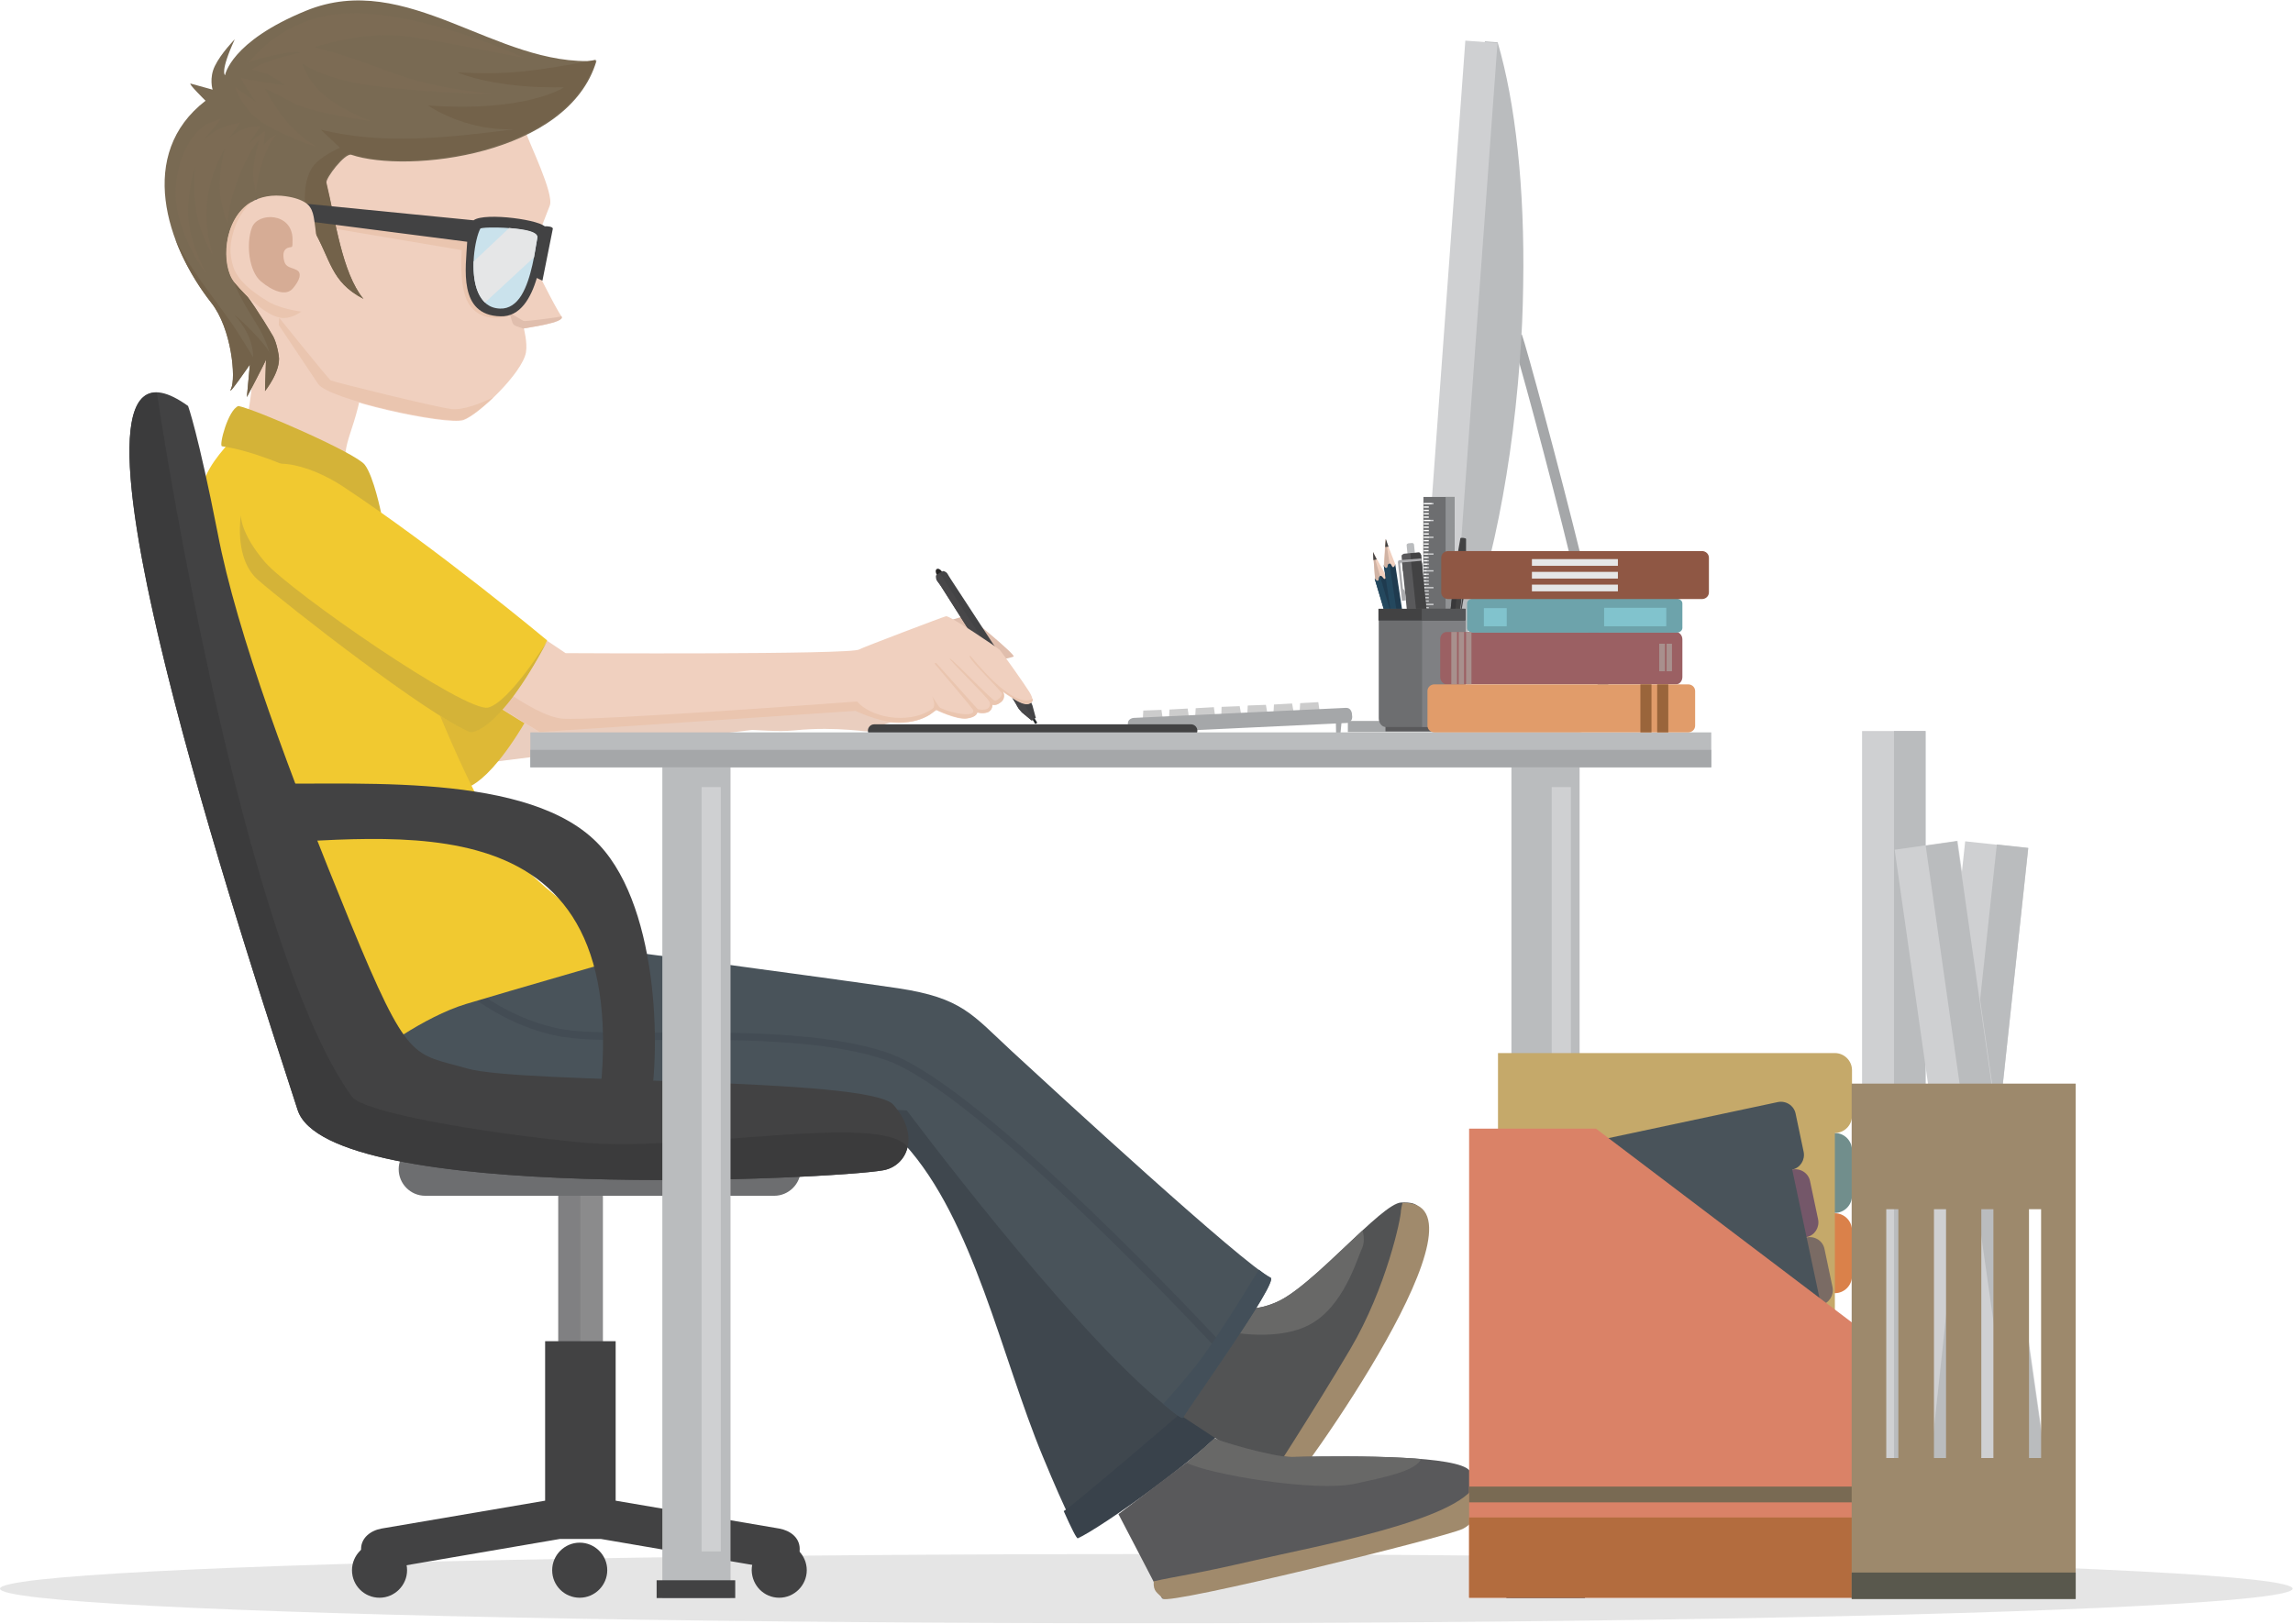 <?xml version="1.0" encoding="utf-8"?>
<!-- Generator: Adobe Illustrator 19.2.0, SVG Export Plug-In . SVG Version: 6.00 Build 0)  -->
<svg version="1.1" id="Layer_1" xmlns="http://www.w3.org/2000/svg" xmlns:xlink="http://www.w3.org/1999/xlink" x="0px" y="0px"
	 viewBox="0 0 682.7 483.5" style="enable-background:new 0 0 682.7 483.5;" xml:space="preserve">
<style type="text/css">
	.st0{opacity:0.5;}
	.st1{fill:#CCCCCC;}
	.st2{fill:#EACEBF;}
	.st3{fill:#DEB936;}
	.st4{fill:#E0BEAD;}
	.st5{fill:#242829;}
	.st6{fill:#272525;}
	.st7{fill:#434345;}
	.st8{fill:#353436;}
	.st9{fill:#302F30;}
	.st10{fill:#484749;}
	.st11{fill:#222627;}
	.st12{fill:#F0D0BF;}
	.st13{fill:#EAC5AF;}
	.st14{fill:#796A53;}
	.st15{fill:#73624A;}
	.st16{fill:#3F474E;}
	.st17{fill:#39424B;}
	.st18{fill:#525354;}
	.st19{fill:#686867;}
	.st20{fill:#A08A6C;}
	.st21{fill:#49535A;}
	.st22{fill:#434C54;}
	.st23{fill:#434F59;}
	.st24{fill:#F1C930;}
	.st25{fill:#59595B;}
	.st26{fill:#A5A7A9;}
	.st27{fill:#424243;}
	.st28{fill:#808082;}
	.st29{fill:#8B8B8C;}
	.st30{fill:#6D6E70;}
	.st31{fill:#D4B338;}
	.st32{fill:#3B3B3C;}
	.st33{fill:#BABCBE;}
	.st34{fill:#CAE2EC;}
	.st35{fill:#E5E6E7;}
	.st36{fill:#D6AC95;}
	.st37{fill:#CFD0D2;}
	.st38{fill:#7C6B54;}
	.st39{fill:#919395;}
	.st40{fill:#AAAAAD;}
	.st41{fill:#38383A;}
	.st42{fill:#504E69;}
	.st43{fill:#1F3B4F;}
	.st44{fill:#24485E;}
	.st45{fill:#D0B3A4;}
	.st46{fill:#434343;}
	.st47{fill:#7F8083;}
	.st48{fill:#545557;}
	.st49{fill:#9B6063;}
	.st50{fill:#6DA3AB;}
	.st51{fill:#8F5744;}
	.st52{fill:#A8908D;}
	.st53{fill:#E19C6A;}
	.st54{fill:#9A653B;}
	.st55{fill:#81C3CD;}
	.st56{fill:#718E8C;}
	.st57{fill:#DA814A;}
	.st58{fill:#C5A96A;}
	.st59{fill:#745769;}
	.st60{fill:#7A6B64;}
	.st61{fill:#DA8267;}
	.st62{fill:#B36C3E;}
	.st63{fill:#9D896C;}
	.st64{fill:#59584D;}
</style>
<g id="background" class="st0">
	<ellipse id="shadow" class="st1" cx="341.3" cy="473.1" rx="341.3" ry="10.3"/>
</g>
<g id="objects">
	<g id="character">
		<path id="XMLID_214_" class="st2" d="M105.1,202.9c5.8,0,112.3,2.5,114.9,1.1s15.5-7.1,13.5-6.7c-2,0.4,16.7-1.3,16.7-1.3
			s24,15.5,27.3,15.4c6.4-0.1-10.5,2-19.1,6.3c0.9,0.6-8.8-1.5-21.8-0.2c-4.9,0.5-12.1-0.2-12.9-0.1c-0.9,0-105.9,13.1-105.9,13.1
			L105.1,202.9z"/>
		<path id="XMLID_213_" class="st3" d="M71.6,160.7c-3.6,9.9-4.1,22.8,2.6,28.7c9.3,8.1,50.7,40.4,63.3,45.5c0,0,8.1,0.9,23-27.3
			c0,0-32.7-27.3-60.9-45.9C89.6,155.1,75.2,150.9,71.6,160.7z"/>
		<path id="XMLID_212_" class="st4" d="M264.6,193.4c1.2-0.7,10.7-6.5,11-6.5s11.8-3.7,12.3-3.5c0.9,0.3,14.4,11.5,13.9,12.1
			c-0.2,0.2-5.1,1.5-6.5,0.9c-4-1.7-7.4-7-9.2-7.5c-2.4-0.6-7.7,1.1-9.3,0.8C275.2,189.3,264.6,193.4,264.6,193.4z"/>
		<g id="XMLID_204_">
			<path id="XMLID_211_" class="st5" d="M308.6,215.4L308.6,215.4c-0.2,0.1-0.4,0.1-0.4-0.1l-0.9-1.4c-0.1-0.1-0.1-0.4,0.1-0.4
				c0.1-0.1,0.4-0.1,0.4,0.1l0.9,1.4C308.8,215.1,308.8,215.3,308.6,215.4z"/>
			
				<ellipse id="XMLID_210_" transform="matrix(0.84 -0.542 0.542 0.84 -47.791 179.072)" class="st6" cx="279.8" cy="170.6" rx="0.9" ry="1.5"/>
			<path id="XMLID_209_" class="st7" d="M308.4,213.8c-0.2-0.8-0.9-3.4-1-3.7s-0.3-0.7-0.7-1.5c-0.4-0.8-0.8-0.8-3.6-5.4
				c-2.9-4.6-19-29.1-20-30.7c-1-1.5-1-1.9-1.6-2.2s-0.7-0.3-1-0.1c-0.1,0.1-0.4,0.2-0.8,0.4c-0.3,0.2-0.6,0.4-0.7,0.5
				c-0.3,0.2-0.4,0.2-0.3,1c0,0.7,0.4,0.9,1.4,2.4s16.7,26.4,19.7,30.9s2.9,4.8,3.4,5.5s0.9,1,1,1.2c0.2,0.2,2.3,1.9,2.9,2.4
				L308.4,213.8z"/>
			<path id="XMLID_208_" class="st8" d="M302.6,205.3l-0.7,0.5c-0.2,0.1-0.5,0.1-0.6-0.1l-6.5-10.1c-0.1-0.2-0.1-0.5,0.1-0.6
				l0.7-0.5c0.2-0.1,0.5-0.1,0.6,0.1l6.5,10.1C302.8,204.9,302.8,205.1,302.6,205.3z"/>
			<path id="XMLID_207_" class="st9" d="M301.2,205.6c0.1,0.2,0.4,0.3,0.6,0.1l0.4-0.2l-7-10.8l-0.4,0.2c-0.2,0.1-0.3,0.4-0.1,0.6
				L301.2,205.6z"/>
			<path id="XMLID_206_" class="st10" d="M301.9,205.7c-0.2,0.1-0.5,0.1-0.6-0.1l-6.5-10.1c-0.1-0.2-0.1-0.5,0.1-0.6l0.4-0.2
				l-15.5-24c-0.3,0.2-0.6,0.4-0.7,0.5c-0.3,0.2-0.4,0.2-0.3,1c0,0.7,0.4,0.9,1.4,2.4s16.7,26.4,19.7,30.9s2.9,4.8,3.4,5.5
				s0.9,1,1,1.2c0.2,0.2,2.3,1.9,2.9,2.4l0.3-0.2l0.3-0.2l-0.5-0.7l-5.1-7.9L301.9,205.7z"/>
			<path id="XMLID_205_" class="st11" d="M307.8,214.2l-0.3,0.2l0.6,1c0.1,0.2,0.3,0.2,0.4,0.1L307.8,214.2z"/>
		</g>
		<path id="XMLID_203_" class="st12" d="M72.1,86.1c2.3,17.6,5.5,18.5,0.8,42.1c0,0,30.6,14.8,30.4,13.7c-2.3-11.4,3.1-12,5.5-33.2
			L72.1,86.1z"/>
		<path id="XMLID_202_" class="st12" d="M156.6,39.5c1,3.2,8.4,18.2,7.1,21.7c-1.4,3.6-5.9,15.2-5.9,15.2s7.8,15.9,9.4,17.8
			c1.6,1.9-11.1,3.5-11.2,3.6c-0.1,0,1.1,4.1,0.6,7.1c-1,6.1-14.1,18.6-18.6,20.2c-5,1.7-40.4-6-43.3-10.6
			C91.6,109.7,83,96.8,83,96.8l0.2-4.4c1-23.5,8.1-44.6,11.4-69.9L156.6,39.5z"/>
		<path id="XMLID_201_" class="st13" d="M157.8,85.7c-0.4,0.2-1.1,5.9-5.9,8.1c-3.3,1.5-10.2,1.6-12.9-4.4
			c-2.4-5.2-1.5-14.9-1.5-14.9l-37.3-6.3l-1-4.4l53.5,8L157.8,85.7z"/>
		<path id="XMLID_200_" class="st4" d="M167.1,94.2c1.6,1.9-11.1,3.5-11.2,3.6c0,0,0,0,0,0.1c-3.8-1.4-2.9-0.5-4.2-4.8
			c0,0,3.9,2.3,4.2,2.5C156.1,95.8,166.5,94.5,167.1,94.2z"/>
		<path id="XMLID_199_" class="st13" d="M146.9,118.3c-3.5,3.3-7,6-8.9,6.6c-5,1.7-40.4-6-43.3-10.6C91.6,109.7,83,96.8,83,96.8
			l0.1-2.2c0,0,14.7,18.3,15.4,18.7c0.7,0.4,30.5,7.8,35.8,8.5C137.6,122.3,143.3,120.1,146.9,118.3z"/>
		<path id="XMLID_198_" class="st14" d="M108.2,89c-9.9-5.2-9.5-11.5-15.3-21.4c0,0-4.9-6.5-14-1.2c-9.1,5.2-9.7,15.9-5.8,21.2
			C77,92.8,81,99.7,81,99.7s1.3,1.7,2,6.3c0.7,4.6-4.1,10.5-4.1,10.5s0.3-9.8,0.3-9.4s-5.7,11.2-5.7,11.2l0.9-9.7
			c0,0-7,10.2-5.6,7.2c1.5-3,0.2-17.9-5.9-25.6C49.4,73,40.7,45.8,61.2,30c0,0-5.5-5.4-4.4-5.1s6.5,1.8,6.5,1.8s-1.1-3.5,0.7-7.1
			c1.8-3.7,5.8-7.8,5.9-7.9C65.4,21.5,67,22.4,67,22.4s1.6-10,24.1-19.2c30.2-12.4,56.6,16.9,86.5,14.9c-8.3,28.3-56.4,33.6-73,28
			c-1.9-0.6-7.7,7-7.4,8.3C99.9,65.6,101.8,81.2,108.2,89z"/>
		<path id="XMLID_197_" class="st15" d="M72.4,73.2c-2.5,5.1-1.9,10.8,0.7,14.3C77,92.7,81,99.6,81,99.6s1.3,1.7,2,6.3
			c0.7,4.6-4.1,10.5-4.1,10.5s0.3-9.8,0.3-9.4s-5.7,11.2-5.7,11.2l0.9-9.7c0,0-7,10.2-5.6,7.2c1.5-3,0.2-17.9-5.9-25.6
			c-4.3-5.5-8.1-12-10.7-18.8c5,9.8,11.1,16.8,17,25.3c0.6,0.8,6,9.3,6.1,9.8c0,0.4,0.8-5.8-5.5-12.6c2,1.3,10,9.4,10.4,11.3
			c0.1,0.5-0.2-2-2.6-6.5C75.1,94,70,87.4,68.5,80s1.1-7.7,2.3-8.9C70.8,71,71.3,71.8,72.4,73.2z"/>
		<path id="XMLID_196_" class="st15" d="M108.2,89c-9.9-5.2-9.5-11.5-15.3-21.4c0,0-0.5-0.6-1.4-1.3c-1.7-9.3-0.2-14.3,1.9-17
			c2.3-2.9,7.8-5.3,7.8-5.3l-5.7-5.4c18.5,4.7,38.8,2.3,57.6-0.1c-10.7,0.4-20.2-3.5-25.7-7.1c28.2,2.1,39.9-4.9,40.5-5.4
			c0,0-19,0.7-31.6-4.4c-0.5-0.2,8.3,0.7,18.1-0.2c9.8-0.9,23-3.6,23-3.6c-8.3,28.3-56.4,33.6-73,28c-1.9-0.6-7.7,7-7.4,8.3
			C99.9,65.6,101.8,81.2,108.2,89z"/>
		<path id="XMLID_195_" class="st16" d="M224.9,327.8c-0.3,0.1,44.4,12.9,44.4,12.9c20.6,22.6,28.8,63.3,41.2,93.1
			c7.2,17.4,10.4,23.3,11.2,23.1c7.9-2,37-41.9,36-43.1l-86.4-97.4L224.9,327.8z"/>
		<path id="XMLID_194_" class="st17" d="M316.7,450c2.3,5.2,3.9,8.3,4.2,8.1c6.1-2.6,39.9-26.2,46.6-36.2
			c-3.9-1.3-11.5-4.9-11.5-4.9C355.9,417.2,318.3,449.4,316.7,450z"/>
		<path id="XMLID_193_" class="st18" d="M358.5,386.4c4.9,0.8,10.6,6.1,21.5,1.4c11-4.7,31.3-29.5,37.2-29.7
			c5.9-0.2,5.7,1.6,7.7,7.9s-41.3,76.6-42.5,75.8S352.3,422,352.3,422L358.5,386.4z"/>
		<path id="XMLID_192_" class="st19" d="M365.7,388.8c3.6,1.1,8.1,1.7,14.3-1c6.8-2.9,17.3-13.7,25.7-21.4c0.4,1.7,0.6,3.7-0.2,5.4
			c-1.4,2.8-5.4,17.6-16,22.9s-26.1,1.4-26.1,1.4L365.7,388.8L365.7,388.8z"/>
		<path id="XMLID_191_" class="st20" d="M417.6,358.2c28.8-0.8-29.9,81.2-36.7,88.3c-2.5-1.8-4.5-3.6-4.5-3.6s14.8-22.8,25.6-41.1
			c10.8-18.3,15.2-39.3,15.1-41.3C417.2,360,417.3,359.1,417.6,358.2z"/>
		<path id="XMLID_190_" class="st21" d="M112.3,292.1c1.2,6.5,4.1,18.3,15.4,24.8c11.4,6.5,142.3,13.8,142.3,13.8s46.7,62.5,74.7,86
			c6.7,5.7,7.4,5.8,7.6,5.4c1.2-2.4,28.5-40.4,26-41.6c-8.4-4.2-64-55.4-77-67.4c-11.9-11-14.8-15.9-33.9-18.8
			c-19.6-2.9-93.8-12.9-98.7-13.2C162.7,280.7,112.3,292.1,112.3,292.1z"/>
		<path id="XMLID_189_" class="st22" d="M137.2,291.4c0.2,0.1,0.4,0.3,0.6,0.5c3.1,2.6,14.6,12.1,30.2,14.7c5.9,1,16.2,0.9,28.1,0.9
			c22.1-0.1,50.1-0.3,68.4,6.1c28.3,9.8,98.5,85.7,98.7,85.9l-1.6,1.5c-0.2-0.2-70.1-75.7-97.8-85.3c-18-6.3-45.8-6.1-67.7-6
			c-12.1,0.1-22.4,0.1-28.5-0.9c-16.2-2.7-28-12.5-31.2-15.2c-0.3-0.2-0.5-0.4-0.5-0.5L137.2,291.4z"/>
		<path id="XMLID_188_" class="st23" d="M346.3,418.1c5.2,4.3,5.7,4.4,6,4c1.2-2.4,28.5-40.4,26-41.6c-0.8-0.4-2-1.2-3.5-2.4
			c-3.8,6.3-14.4,23.5-19.8,29.9C351.5,412.3,348.4,415.8,346.3,418.1z"/>
		<path id="XMLID_187_" class="st24" d="M99.9,138.8c-7.8-8-21.2-10.5-23.8-11c-3.7-0.7-4.7-1.8-6.5-1.2c-0.4,0.1-0.7,0.9-2.9,3
			c-0.3,0.3,3,0.3,2,1.6c-1.8,2.5-8,8.1-9.2,16.5c-1.7,11.9,2,15.6,4.8,40.3c4.1,35.4,15.9,81.7,33.3,106.1
			c17.5,24.4,10.2,25.2,11.8,22.4c1.6-2.8,17.1-13.8,29.3-17.5s52.2-15.2,52.2-15.2s-23.7-12.9-36.7-27.5
			C133,232.5,109.6,148.8,99.9,138.8z"/>
		<path id="XMLID_186_" class="st25" d="M355.2,434.1l6.5-5.8c-0.3,0.4,17.2,5.7,23,5.6c20.3-0.5,49.3-0.3,52.8,4s3,12.2-0.6,15.7
			c-3.7,3.5-90.2,23.8-90.9,22.4c-0.6-1.4-13-25.1-13-25.1L355.2,434.1z"/>
		<path id="XMLID_185_" class="st19" d="M353.3,435.6l5.1-4.4l0,0l3.3-2.9c-0.3,0.4,17.2,5.7,23,5.6c12.1-0.3,27.4-0.3,38.4,0.6
			c-1.6,3.7-11.8,5.6-19.4,7.3C391.8,444.5,359.7,439,353.3,435.6z"/>
		<g id="XMLID_490_">
			<polygon id="XMLID_499_" class="st1" points="340.4,211.6 345.8,211.4 346.3,214.8 340.2,215 			"/>
			<polygon id="XMLID_498_" class="st1" points="348.2,211.3 353.6,211 354.1,214.4 348,214.7 			"/>
			<polygon id="XMLID_497_" class="st1" points="356,210.9 361.4,210.6 361.9,214 355.8,214.3 			"/>
			<polygon id="XMLID_496_" class="st1" points="363.7,210.5 369.1,210.3 369.7,213.6 363.6,213.9 			"/>
			<polygon id="XMLID_495_" class="st1" points="371.5,210.1 376.9,209.9 377.5,213.3 371.3,213.6 			"/>
			<polygon id="XMLID_494_" class="st1" points="379.3,209.8 384.7,209.5 385.3,212.9 379.1,213.2 			"/>
			<polygon id="XMLID_493_" class="st1" points="387.1,209.4 392.5,209.1 393,212.5 386.9,212.8 			"/>
			<path id="XMLID_492_" class="st26" d="M335.8,215.6c0-0.5,0.1-0.9,0.4-1.2s0.7-0.5,1.2-0.6l63.3-3c0.5,0,0.9,0.1,1.2,0.4
				c0.3,0.3,0.5,0.7,0.6,1.2l0.1,1.1c0,1-0.7,1.8-1.6,1.8l-63.3,3c-0.9,0-1.8-0.7-1.8-1.6L335.8,215.6z"/>
			<path id="XMLID_491_" class="st26" d="M397.7,213.6l1.7-0.2v1.9l-0.3,3.1h-1.3C397.8,218.4,397.7,213.6,397.7,213.6z"/>
		</g>
		<path id="XMLID_184_" class="st27" d="M260.3,215.7h94.3c1.1,0,1.9,0.9,1.9,1.9l0,0c0,1.1-0.9,1.9-1.9,1.9h-94.3
			c-1.1,0-1.9-0.9-1.9-1.9l0,0C258.4,216.6,259.2,215.7,260.3,215.7z"/>
		<path id="XMLID_183_" class="st12" d="M138.4,174.4l30,20.1c0,0,85.6,0.5,87.4-1.1c0.8-0.5,25.5-9.9,25.9-9.9
			c1.4,0,15.2,9.3,15.9,10c0.7,0.7,7.7,10.6,8.9,12.6c1.2,2,1.2,3-0.1,3.5c-1.3,0.5-3.3-0.6-5.3-1.9c-2-1.2-2.6-1.8-2.6-1.8
			s1.1,1.9-0.5,3.2c-1.5,1.3-2.6,0.8-2.6,0.8s0.1,1.8-1.5,2.3c-1.5,0.5-3,0-3,0s0,1.4-3.1,1.8c-3.1,0.4-9.2-2.6-9.2-2.6
			s-3.7,4.4-12.7,3.8c-5-0.4-11.9-4.2-11.9-4.2l-93.4,7.1c0,0-41.1-24.8-39.3-27.3C123.2,188.4,138.4,174.4,138.4,174.4z"/>
		<path id="XMLID_182_" class="st13" d="M307.5,208.1c0.1,0.7-0.3,1.1-1,1.4c-1.3,0.5-3.3-0.6-5.3-1.9c-2-1.2-2.6-1.8-2.6-1.8
			s1.1,1.9-0.5,3.2c-1.5,1.3-2.6,0.8-2.6,0.8s0.1,1.8-1.5,2.3c-1.5,0.5-3,0-3,0s0,1.4-3.1,1.8c-3.1,0.4-9.2-2.6-9.2-2.6
			s-3.7,4.4-12.7,3.8c-5-0.4-11.3-3.4-11.3-3.4l-94,6.3c0,0-11.1-6.7-21.5-13.5l2.2-5.7c0,0,16.9,14.4,26,15.2s87.8-5.1,87.8-5.1
			c3.6,4.4,14.8,7.3,22.4,2.2c1.3-0.9-0.1-3.8-0.1-3.8s1.4,2.2,2.1,3.2s10.4,3.7,10.2,1.1c0-0.5-9.7-11.7-11.4-13.8
			c-0.3-0.3,0.2-0.5,0.4-0.3l12.3,13.7c0,0,1.2,0.3,2.2,0.1s1.8-1,1.3-2.3s-12.9-13.3-11.8-12.9c1.1,0.4,12.7,12.7,13.5,12.6
			c0.9-0.2,2.5-1.7,1.9-2.4c-3-3.6-10.5-10.6-9.4-11.1C289.1,195.3,301.4,211.6,307.5,208.1z"/>
		<g id="XMLID_179_">
			<rect id="XMLID_181_" x="166.2" y="338.1" class="st28" width="13.3" height="71"/>
			<rect id="XMLID_180_" x="172.8" y="338.1" class="st29" width="6.6" height="71"/>
		</g>
		<path id="XMLID_178_" class="st27" d="M162.3,399.4h21v47.5l48.7,8.3c3.3,0.6,6.1,2.7,6.1,6.1l0,0c0,3.3-2.8,6.6-6.1,6.1
			l-53.1-9.1h-12.2l-53.1,9.1c-3.3,0.6-6.1-2.7-6.1-6.1l0,0c0-3.3,2.8-5.5,6.1-6.1l48.7-8.3V399.4z"/>
		<path id="XMLID_177_" class="st27" d="M113,475.8c4.5,0,8.2-3.7,8.2-8.2s-3.7-8.2-8.2-8.2s-8.2,3.7-8.2,8.2
			C104.8,472.2,108.5,475.8,113,475.8z"/>
		<path id="XMLID_176_" class="st27" d="M232,475.8c4.5,0,8.2-3.7,8.2-8.2s-3.7-8.2-8.2-8.2s-8.2,3.7-8.2,8.2
			C223.9,472.2,227.5,475.8,232,475.8z"/>
		<path id="XMLID_175_" class="st27" d="M172.6,475.8c4.5,0,8.2-3.7,8.2-8.2s-3.7-8.2-8.2-8.2s-8.2,3.7-8.2,8.2
			C164.4,472.2,168.1,475.8,172.6,475.8z"/>
		<path id="XMLID_174_" class="st30" d="M126.6,340.3h103.9c4.4,0,7.9,3.6,7.9,7.9l0,0c0,4.4-3.6,7.9-7.9,7.9H126.6
			c-4.4,0-7.9-3.6-7.9-7.9l0,0C118.7,343.8,122.3,340.3,126.6,340.3z"/>
		<path id="XMLID_173_" class="st31" d="M71,120.9c5.6,1.2,34.9,14,37.6,17.5s4.9,14.5,4.9,14.5c-3.9-2-30-17.5-47.4-20
			C65.1,132.8,67.9,122,71,120.9z"/>
		<path id="XMLID_172_" class="st24" d="M74,143.8c-3.6,9.9-4.1,22.8,2.6,28.7c9.3,8.1,50.7,40.4,63.3,45.5c0,0,8.1,0.9,23-27.3
			c0,0-32.7-27.3-60.9-45.9C92.1,138.3,77.6,134.1,74,143.8z"/>
		<path id="XMLID_171_" class="st31" d="M71.7,153.4c-0.9,7.5,0.3,15,5,19.2c9.3,8.1,50.7,40.4,63.3,45.5c0,0,8.1,0.9,23-27.3
			c0,0-11.1,18.1-17.6,19.9c-6.5,1.8-59-34.6-66.5-43.3C71.6,158.9,71.7,153.6,71.7,153.4z"/>
		<path id="XMLID_170_" class="st27" d="M56,120.9C6.6,85.4,76.4,292.3,88.6,330.5c9,28.2,160.4,20.6,174.4,18
			c6.8-1.3,11.3-9.9,3-19.5c-7.4-8.4-110.7-6.1-126.9-10.8c-16.2-4.7-17.4-1.1-34.9-43.7c-17.5-42.7-33.7-85.8-39.4-115.8
			C58.9,128.7,56,120.9,56,120.9z"/>
		<path id="XMLID_169_" class="st32" d="M46.7,116.9C17,116.1,77.3,295.2,88.6,330.5c9,28.2,160.4,20.6,174.4,18
			c3.5-0.6,6.4-3.2,7.2-6.9c-7.8-10.5-65.8,1.7-97.4-1.4s-64.7-9.1-68-13.6C77,288.4,54,165.3,46.7,116.9z"/>
		<rect id="XMLID_168_" x="197.2" y="223" class="st33" width="20.3" height="252.9"/>
		<rect id="XMLID_167_" x="450" y="221.5" class="st33" width="20.3" height="254.3"/>
		<rect id="XMLID_166_" x="157.9" y="218.1" class="st33" width="351.6" height="10.4"/>
		<rect id="XMLID_165_" x="157.9" y="223.3" class="st26" width="351.6" height="5.2"/>
		<path id="XMLID_164_" class="st27" d="M193.4,329.9c3.4-17,2.8-62-16.7-80c-22.5-20.9-75.8-15.6-103.3-16.7l1.2,18
			c40.8-0.7,115.5-16.2,103.7,77.8L193.4,329.9z"/>
		<path id="XMLID_163_" class="st27" d="M159.8,67.7c0.5-0.2,1.2-0.2,2.2-0.3c1-0.1,2.6,0.1,2.6,0.7c-0.1,0.5-3.1,15.5-3.1,15.5
			s-3.8-1.8-3-1.6S159.8,67.7,159.8,67.7z"/>
		<path id="XMLID_160_" class="st27" d="M162.4,67.8c-0.6,3.8-1.6,26.8-13.4,26.4c-12.7-0.3-10.3-14.5-9.9-22.2l-63.6-8.2l0.7-4.6
			c21.6,2.1,43.2,4.3,64.8,6.4C144.4,63.1,162,65.6,162.4,67.8L162.4,67.8z M159.7,70.5L159.7,70.5c0.2-2.2-16-3-16.5-2.1
			c-2.3,4.3-4.7,22.6,5.7,23.1C157.2,91.9,158.7,75.9,159.7,70.5z"/>
		<path id="XMLID_159_" class="st34" d="M143,68.1c-1.6,3-3.3,13.1-0.6,19.1c1.2,2.7,3.2,4.6,6.5,4.7c2.7,0.1,4.8-1.5,6.3-3.9
			c3.1-5,4.1-13.4,4.8-17.3C160.2,67.5,143.3,67.4,143,68.1z"/>
		<path id="XMLID_158_" class="st35" d="M141,77.9c-0.1,3.2,0.2,6.6,1.4,9.3c0.5,1.1,1.2,2.1,2,2.9c3.8-3.5,9.5-8.8,14.6-13.5
			c0.4-2.3,0.7-4.4,1-5.9c0.2-2.3-6.8-2.6-8.4-2.8L141,77.9z"/>
		<path id="XMLID_157_" class="st12" d="M90.5,60.1c-1.4-0.8-3.5-1.5-6.7-1.8c-17-1.3-19,19.7-13.9,25.8c4.2,5,10.1,10.3,14.3,10.6
			c4.3,0.3,8.9-4.1,10.4-7.8c1.1-2.9,0-12.9-0.7-18.9C93.4,64.9,93.5,61.7,90.5,60.1z"/>
		<path id="XMLID_156_" class="st13" d="M74.9,60.1c-8.7,5.1-9.1,19.2-5.1,24c4.2,5,10.1,10.3,14.3,10.6c1.9,0.1,3.9-0.7,5.6-1.9
			c-2.9-0.4-7.4-1.4-10.2-3.2c-4.4-2.7-8.6-5.9-10-10c-1.3-4.1-1.2-7.3,0.5-12.1C71.7,62.9,74.7,60.3,74.9,60.1z"/>
		<path id="XMLID_155_" class="st36" d="M75,67.8c-1.8,4.8-0.9,13,2.7,16s7.4,4.4,9.4,2.2c2-2.3,3-4.7,1.2-5.6s-3.2-0.7-3.7-2.7
			s-0.2-3.4,1.1-3.9c1.4-0.5,1.4,0.5,1.4-2.6C87,63.2,76.7,63.1,75,67.8z"/>
		<path id="XMLID_154_" class="st26" d="M453.1,99.6c1.3,3.5,10.9,38.8,18,67.7c4.3,17.8,7.8,33.3,7.8,37.7c0,13-8.5,13-8.5,13l0,0
			h-69.1v-3.3h69.1l0,0c0.3,0,5.3-0.3,5.3-9.8c0-4.2-3.4-19.4-7.7-37c-7-28.9-16.6-63.9-17.9-67.3L453.1,99.6z"/>
		<path id="XMLID_153_" class="st33" d="M445.9,12.6l-3.8-0.3l-13.6,187.5l3.7,0.3c9.8-21.2,17.5-54.7,20.3-92.8
			c0.6-7.6,0.9-15.1,1-22.4C454,56,451.2,30.6,445.9,12.6z"/>
		
			<rect id="XMLID_152_" x="340.3" y="101.2" transform="matrix(7.274596e-02 -0.997 0.997 7.274596e-02 296.949 531.46)" class="st37" width="188" height="9.6"/>
		<path id="XMLID_151_" class="st38" d="M73.6,19.1C75.3,17.3,82.1,8.2,95.7,5c22.5-5.4,60.6,12.2,60.2,12.2
			c-1.1-0.1-21-4.3-34.1-6.3s-28.2,3.2-28.2,3.2s6.9,1.4,22.2,7.2c15.2,5.8,31.6,6.5,30.3,6.7s-29.1-1-40.2-3.3
			C94.7,22.5,90,18.9,90,18.9s1.5,5.7,7.6,10.3s14,7.3,13.3,7S93.2,33.9,87,30.5c-6.2-3.4-8.1-4.1-8.1-4.1s3.4,6.8,7.9,11.4
			s8.1,6.1,6.9,5.8s-14.8-5.2-18.9-9.8s-5-8.3-4.6-7.8s6.8,4.9,6.1,4.4c-0.7-0.5-5.2-7.7-4.4-7.2c0.8,0.5,13,2.2,13,2.2
			s-3.3-2.5-5.5-3.4c-2.2-0.8-4.4-1.3-4.4-1.3s2-1.6,7.6-3.3c5.6-1.6,6.7-1.6,6.7-1.6C88.8,14.5,73.6,17.9,73.6,19.1z"/>
		<path id="XMLID_150_" class="st38" d="M61.9,36.8c0,0-5.7,2.6-8.4,12.1s-0.4,16.8,2.3,23c2.7,6.2,6.2,10.3,5.5,9.2
			S55.8,70.9,56,62.6s2.3-13.2,2.3-13.2s-1.1,3.2-0.1,12s5.7,15.3,5.3,14.6s-3-8.8-1.6-17.7c1.4-8.8,5.5-14.7,5.1-14.1
			s-2.2,9-1.4,14.2c0.8,5.2,2.3,8.6,2.2,7.9c-0.1-0.7,0.7-7.7,4-15.3s5.5-9.6,5.3-9c-0.2,0.5-2.3,7.8-1.6,11.6
			c0.7,3.8,0.8,4.9,0.7,3.8c-0.1-1.1,1.5-9.6,3.5-13.2c1.9-3.7,2.7-4.2,2.6-4.1c-0.1,0.1-1.3,0.5-2.4,1.6c-1.2,1.1-1.4,1.7-1.4,1.5
			c0.1-0.2,0.4-4.1,0.4-4.1s-0.3,0.1-2,1.3c-1.7,1.1-3.1,2.9-2.9,2.6c0.2-0.3,3.5-5.4,3.5-5.4s-2.8-0.2-5.6,1.1
			c-2.7,1.3-3.6,2.4-3.6,2.3c0.1-0.1,3.3-4.5,3.2-4.5c-0.2,0-5.3,1.1-7.3,2.5c-2.1,1.3-3.6,2.8-3.6,2.7s5.5-6.4,5.2-6.4
			C65.5,35.4,61.9,36.8,61.9,36.8z"/>
		<path id="XMLID_149_" class="st20" d="M373.4,464.7c-18.6,4.3-22.7,4.6-29.9,6.2c-0.2,3.2,1.1,3.3,2.8,5.2
			c1.7,1.9,83.8-18.2,89.2-20.8c5.5-2.7,5-9.3,3.9-13.4C434.3,452.8,392,460.4,373.4,464.7z"/>
		<rect id="XMLID_131_" x="462" y="234.4" class="st37" width="5.7" height="227.6"/>
		<rect id="XMLID_130_" x="208.9" y="234.4" class="st37" width="5.7" height="227.6"/>
		<rect id="XMLID_129_" x="195.5" y="470.6" class="st27" width="23.4" height="5.3"/>
		<rect id="XMLID_128_" x="448.5" y="470.6" class="st27" width="23.4" height="5.3"/>
		<g id="XMLID_46_">
			<rect id="XMLID_127_" x="412.5" y="215" class="st25" width="21.7" height="2.8"/>
			<g id="XMLID_78_">
				<path id="XMLID_80_" class="st30" d="M423.8,148l-0.1,43.7h9.3l0.1-43.7H423.8L423.8,148z M426.8,189.8L426.8,189.8v0.4h-2.9
					v-0.4H426.8L426.8,189.8z M426.8,149.8L426.8,149.8v0.4h-2.9v-0.4H426.8L426.8,149.8z M425.4,150.8L425.4,150.8v0.4h-1.5v-0.4
					H425.4L425.4,150.8z M425.4,151.8L425.4,151.8v0.4h-1.5v-0.4H425.4L425.4,151.8z M425.4,152.8L425.4,152.8v0.4h-1.5v-0.4H425.4
					L425.4,152.8z M425.4,153.8L425.4,153.8v0.4h-1.5v-0.4H425.4L425.4,153.8z M426.8,154.8L426.8,154.8v0.4h-2.9v-0.4H426.8
					L426.8,154.8z M425.4,155.8L425.4,155.8v0.4h-1.5v-0.4H425.4L425.4,155.8z M425.4,156.8L425.4,156.8v0.4h-1.5v-0.4H425.4
					L425.4,156.8z M425.4,157.8L425.4,157.8v0.4h-1.5v-0.4H425.4L425.4,157.8z M425.4,158.8L425.4,158.8v0.4h-1.5v-0.4H425.4
					L425.4,158.8z M426.8,159.8L426.8,159.8v0.4h-2.9v-0.4H426.8L426.8,159.8z M425.4,160.8L425.4,160.8v0.4h-1.5v-0.4H425.4
					L425.4,160.8z M425.4,161.8L425.4,161.8v0.4h-1.5v-0.4H425.4L425.4,161.8z M425.4,162.8L425.4,162.8v0.4h-1.5v-0.4H425.4
					L425.4,162.8z M425.4,163.8L425.4,163.8v0.4h-1.5v-0.4H425.4L425.4,163.8z M426.8,164.8L426.8,164.8v0.4h-2.9v-0.4H426.8
					L426.8,164.8z M425.4,165.8L425.4,165.8v0.4h-1.5v-0.4H425.4L425.4,165.8z M425.4,166.8L425.4,166.8v0.4h-1.5v-0.4H425.4
					L425.4,166.8z M425.4,167.8L425.4,167.8v0.4h-1.5v-0.4H425.4L425.4,167.8z M425.4,168.8L425.4,168.8v0.4h-1.5v-0.4H425.4
					L425.4,168.8z M426.8,169.8L426.8,169.8v0.4h-2.9v-0.4H426.8L426.8,169.8z M425.4,170.8L425.4,170.8v0.4h-1.5v-0.4H425.4
					L425.4,170.8z M425.4,171.8L425.4,171.8v0.4h-1.5v-0.4H425.4L425.4,171.8z M425.4,172.8L425.4,172.8v0.4h-1.5v-0.4H425.4
					L425.4,172.8z M425.4,173.8L425.4,173.8v0.4h-1.5v-0.4H425.4L425.4,173.8z M426.8,174.8L426.8,174.8v0.4h-2.9v-0.4H426.8
					L426.8,174.8z M425.4,175.8L425.4,175.8v0.4h-1.5v-0.4H425.4L425.4,175.8z M425.4,176.8L425.4,176.8v0.4h-1.5v-0.4H425.4
					L425.4,176.8z M425.4,177.8L425.4,177.8v0.4h-1.5v-0.4H425.4L425.4,177.8z M425.4,178.8L425.4,178.8v0.4h-1.5v-0.4H425.4
					L425.4,178.8z M426.8,179.8L426.8,179.8v0.4h-2.9v-0.4H426.8L426.8,179.8z M425.4,180.8L425.4,180.8v0.4h-1.5v-0.4H425.4
					L425.4,180.8z M425.4,181.8L425.4,181.8v0.4h-1.5v-0.4H425.4L425.4,181.8z M425.4,182.8L425.4,182.8v0.4h-1.5v-0.4H425.4
					L425.4,182.8z M425.4,183.8L425.4,183.8v0.4h-1.5v-0.4H425.4L425.4,183.8z M426.8,184.8L426.8,184.8v0.4h-2.9v-0.4H426.8
					L426.8,184.8z M425.4,185.8L425.4,185.8v0.4h-1.5v-0.4H425.4L425.4,185.8z M425.4,186.8L425.4,186.8v0.4h-1.5v-0.4H425.4
					L425.4,186.8z M425.4,187.8L425.4,187.8v0.4h-1.5v-0.4H425.4L425.4,187.8z M425.4,188.8L425.4,188.8v0.4h-1.5v-0.4H425.4z"/>
				<polygon id="XMLID_79_" class="st39" points="430.4,191.7 433,191.7 433.1,148 430.4,148 				"/>
			</g>
			<g id="XMLID_69_">
				<path id="XMLID_77_" class="st33" d="M421.5,167.1l-2.2,0.2l-0.5-4.9c0-0.1,0-0.3,0.1-0.4l0.4-0.2l1.1-0.1
					c0.3,0,0.6,0.2,0.6,0.5L421.5,167.1z"/>
				<path id="XMLID_76_" class="st25" d="M423.5,169.6l-5.8,0.5l-0.4-4.4c0-0.2,0-0.4,0.2-0.5c0.1-0.1,0.3-0.2,0.5-0.3l4.3-0.4
					c0.2,0,0.4,0,0.5,0.2c0.1,0.1,0.2,0.3,0.3,0.5L423.5,169.6z"/>
				<path id="XMLID_75_" class="st27" d="M419.9,164.8l2.4-0.2c0.2,0,0.4,0,0.5,0.2c0.1,0.1,0.2,0.3,0.3,0.5l0.4,4.3l-3.2-0.7
					L419.9,164.8L419.9,164.8z"/>
				<polygon id="XMLID_74_" class="st25" points="421.8,210.4 417.4,167.2 423.2,166.7 427.6,209.8 				"/>
				<polygon id="XMLID_73_" class="st27" points="424.6,210.1 420.1,167 423.2,166.7 427.6,209.8 				"/>
				<polygon id="XMLID_70_" class="st40" points="423.2,167 423.2,166.3 416.8,166.8 416.7,166.8 416.3,167 416.2,167.4 
					417.4,178.9 418,178.9 418.6,178.7 418.3,176 417.7,175.3 416.9,168 417,167.6 417.4,167.5 				"/>
			</g>
			<g id="XMLID_64_">
				<polygon id="XMLID_68_" class="st27" points="436,170.6 433.1,170.4 428.7,211.1 431.5,211.4 				"/>
				<polygon id="XMLID_67_" class="st41" points="434.5,170.5 433.1,170.4 428.7,211.1 430.1,211.3 				"/>
				<path id="XMLID_66_" class="st27" d="M436.5,160.5c0-0.3-1.7-0.5-1.7-0.2l-2.3,13.1l3.3,0.3l-1,8.9h0.1c0.1-0.1,0.1,0,0.4-1.8
					c0.3-1.7,1.3-7.3,1.3-8C436.7,168.6,436.4,165.3,436.5,160.5z"/>
				<polygon id="XMLID_65_" class="st42" points="435.9,172.9 432.3,172.6 432.3,173.3 435.9,173.7 				"/>
			</g>
			<g id="XMLID_57_">
				<polygon id="XMLID_63_" class="st43" points="409.3,172.4 418.7,203.9 422,203.1 412.7,171.5 410.8,171.3 				"/>
				<polygon id="XMLID_62_" class="st44" points="409.3,172.4 418.7,203.9 420.3,203.5 410.7,171 				"/>
				<path id="XMLID_61_" class="st12" d="M412.7,171.5l-3.9-7.1l0.6,7.9c0.2,0.2,0.5,0.7,0.8,0.6c0.5-0.1,0-1.2,0.7-1.4
					s0.9,1,1.4,0.9C412.7,172.3,412.7,171.5,412.7,171.5z"/>
				<path id="XMLID_59_" class="st45" d="M408.8,164.4l0.6,7.9c0.2,0.2,0.5,0.7,0.8,0.6c0.5-0.1,0-1.2,0.7-1.4l0,0L408.8,164.4z"/>
				<polygon id="XMLID_58_" class="st46" points="409.9,166.6 408.8,164.4 408.9,166.8 				"/>
			</g>
			<g id="XMLID_51_">
				<polygon id="XMLID_56_" class="st43" points="412,168.4 416.9,200.8 420.3,200.4 415.4,168 413.6,167.6 				"/>
				<polygon id="XMLID_55_" class="st44" points="412,168.4 416.9,200.8 418.6,200.6 413.6,167.3 				"/>
				<path id="XMLID_54_" class="st12" d="M415.4,168l-2.9-7.5l-0.5,7.9c0.2,0.3,0.4,0.7,0.7,0.7c0.5-0.1,0.1-1.2,0.9-1.3
					c0.7-0.1,0.7,1.1,1.2,1.1C415.3,168.8,415.4,168,415.4,168z"/>
				<path id="XMLID_53_" class="st45" d="M412.6,160.5l-0.5,7.9c0.2,0.3,0.4,0.7,0.7,0.7c0.5-0.1,0.1-1.2,0.9-1.3l0,0L412.6,160.5z"
					/>
				<polygon id="XMLID_52_" class="st46" points="413.4,162.8 412.6,160.5 412.4,162.9 				"/>
			</g>
			<path id="XMLID_50_" class="st30" d="M436.3,181.3v32.6c0,1.4-1,2.6-2.1,2.6h-21.6c-1.2,0-2.1-1.2-2.1-2.6v-32.6L436.3,181.3
				L436.3,181.3z"/>
			<rect id="XMLID_49_" x="410.4" y="181.3" class="st27" width="25.9" height="3.5"/>
			<path id="XMLID_48_" class="st47" d="M436.3,213.9v-29.1h-12.9v31.7h10.8C435.3,216.5,436.3,215.3,436.3,213.9z"/>
			<rect id="XMLID_47_" x="423.3" y="181.3" class="st48" width="12.9" height="3.5"/>
		</g>
		<path id="XMLID_45_" class="st49" d="M499,188.2c1,0,1.9,1,1.9,2.2v11.2c0,1.2-0.8,2.2-1.9,2.2h-68.3c-1,0-1.9-1-1.9-2.2v-11.2
			c0-1.2,0.8-2.2,1.9-2.2H499z"/>
		<path id="XMLID_44_" class="st50" d="M499.2,178.3c0.9,0,1.7,0.6,1.7,1.4v7.3c0,0.8-0.8,1.4-1.7,1.4h-60.7c-0.9,0-1.7-0.6-1.7-1.4
			v-7.3c0-0.8,0.8-1.4,1.7-1.4H499.2z"/>
		<path id="XMLID_43_" class="st51" d="M506.7,164.1c1.2,0,2.1,0.9,2.1,2v10.3c0,1.1-0.9,2-2.1,2h-75.5c-1.2,0-2.1-0.9-2.1-2v-10.3
			c0-1.1,0.9-2,2.1-2H506.7z"/>
		<g id="XMLID_37_">
			<rect id="XMLID_42_" x="432.1" y="188.2" class="st52" width="1.7" height="15.6"/>
			<rect id="XMLID_41_" x="434.3" y="188.2" class="st52" width="1.6" height="15.6"/>
			<rect id="XMLID_40_" x="436.5" y="188.2" class="st52" width="1.6" height="15.6"/>
			<rect id="XMLID_39_" x="494" y="191.7" class="st52" width="1.7" height="8.2"/>
			<rect id="XMLID_38_" x="496.2" y="191.7" class="st52" width="1.6" height="8.2"/>
		</g>
		<g id="XMLID_33_">
			<path id="XMLID_36_" class="st53" d="M502.6,203.8c1.2,0,2.1,0.9,2.1,2v10.3c0,1.1-0.9,2-2.1,2h-75.5c-1.2,0-2.1-0.9-2.1-2v-10.3
				c0-1.1,0.9-2,2.1-2H502.6z"/>
			<rect id="XMLID_35_" x="488.4" y="203.8" class="st54" width="3.3" height="14.3"/>
			<rect id="XMLID_34_" x="493.4" y="203.8" class="st54" width="3.3" height="14.3"/>
		</g>
		<g id="XMLID_29_">
			<rect id="XMLID_32_" x="456.1" y="174.1" class="st35" width="25.6" height="2"/>
			<rect id="XMLID_31_" x="456.1" y="170.3" class="st35" width="25.6" height="2"/>
			<rect id="XMLID_30_" x="456.1" y="166.5" class="st35" width="25.6" height="2"/>
		</g>
		<rect id="XMLID_28_" x="441.8" y="181.1" class="st55" width="6.8" height="5.4"/>
		<rect id="XMLID_27_" x="477.6" y="181" class="st55" width="18.5" height="5.5"/>
		<g id="XMLID_23_">
			<path id="XMLID_26_" class="st56" d="M546.3,337.4L546.3,337.4c2.8,0,5.1,2.3,5.1,5.1v13.6c0,2.8-2.3,5.1-5.1,5.1l0,0
				c-2.8,0-5.1-2.3-5.1-5.1v-13.6C541.1,339.7,543.5,337.4,546.3,337.4z"/>
			<path id="XMLID_25_" class="st57" d="M546.3,361.3L546.3,361.3c2.8,0,5.1,2.3,5.1,5.1V380c0,2.8-2.3,5.1-5.1,5.1l0,0
				c-2.8,0-5.1-2.3-5.1-5.1v-13.6C541.1,363.6,543.5,361.3,546.3,361.3z"/>
			<path id="XMLID_24_" class="st58" d="M446,313.6h100.3c2.8,0,5.1,2.3,5.1,5.1v13.6c0,2.8-2.3,5.1-5.1,5.1V430H446V313.6z"/>
		</g>
		<path id="XMLID_22_" class="st59" d="M533.6,348.3L533.6,348.3c2.4-0.5,4.8,1,5.3,3.4l2.4,11.4c0.5,2.4-1,4.8-3.4,5.3l0,0
			c-2.4,0.5-4.8-1-5.3-3.4l-2.4-11.4C529.7,351.2,531.2,348.9,533.6,348.3z"/>
		<path id="XMLID_21_" class="st60" d="M537.9,368.5L537.9,368.5c2.4-0.5,4.8,1,5.3,3.4l2.4,11.4c0.5,2.4-1,4.8-3.4,5.3l0,0
			c-2.4,0.5-4.8-1-5.3-3.4l-2.4-11.4C533.9,371.4,535.5,369,537.9,368.5z"/>
		<path id="XMLID_20_" class="st21" d="M444.7,346.2l84.6-18c2.4-0.5,4.8,1,5.3,3.4L537,343c0.5,2.4-1,4.8-3.4,5.3l16.6,78.2
			l-84.6,18L444.7,346.2z"/>
		<polygon id="XMLID_19_" class="st61" points="437.4,336.1 475.3,336.1 475.3,336.2 571.8,409.3 571.8,475.8 437.4,475.8 		"/>
		<rect id="XMLID_18_" x="437.4" y="451.9" class="st62" width="134.4" height="23.9"/>
		<rect id="XMLID_17_" x="437.4" y="442.7" class="st14" width="134.4" height="4.7"/>
		<rect id="XMLID_16_" x="554.4" y="217.7" class="st37" width="18.9" height="250.6"/>
		<rect id="XMLID_15_" x="563.9" y="217.7" class="st33" width="9.4" height="250.6"/>
		<g id="XMLID_12_">
			
				<rect id="XMLID_14_" x="489.1" y="336.9" transform="matrix(0.107 -0.994 0.994 0.107 177.462 890.417)" class="st37" width="190.9" height="18.9"/>
			
				<rect id="XMLID_13_" x="493.8" y="342.2" transform="matrix(0.107 -0.994 0.994 0.107 181.111 895.466)" class="st33" width="190.9" height="9.4"/>
		</g>
		<g id="XMLID_9_">
			
				<rect id="XMLID_11_" x="577.5" y="250.7" transform="matrix(0.99 -0.141 0.141 0.99 -42.972 86.28)" class="st37" width="18.9" height="190.9"/>
			
				<rect id="XMLID_10_" x="586.8" y="250.1" transform="matrix(0.99 -0.141 0.141 0.99 -42.863 86.985)" class="st33" width="9.4" height="190.9"/>
		</g>
		<path id="XMLID_3_" class="st63" d="M551.3,322.7H618v153.2h-66.7V322.7L551.3,322.7z M565.2,360.1h-3.6v74.1h3.6V360.1
			L565.2,360.1z M579.4,360.1h-3.6v74.1h3.6V360.1L579.4,360.1z M593.5,360.1h-3.6v74.1h3.6V360.1L593.5,360.1z M607.7,360.1h-3.6
			v74.1h3.6V360.1z"/>
		<rect id="XMLID_2_" x="551.3" y="468.3" class="st64" width="66.7" height="7.9"/>
	</g>
</g>
</svg>
